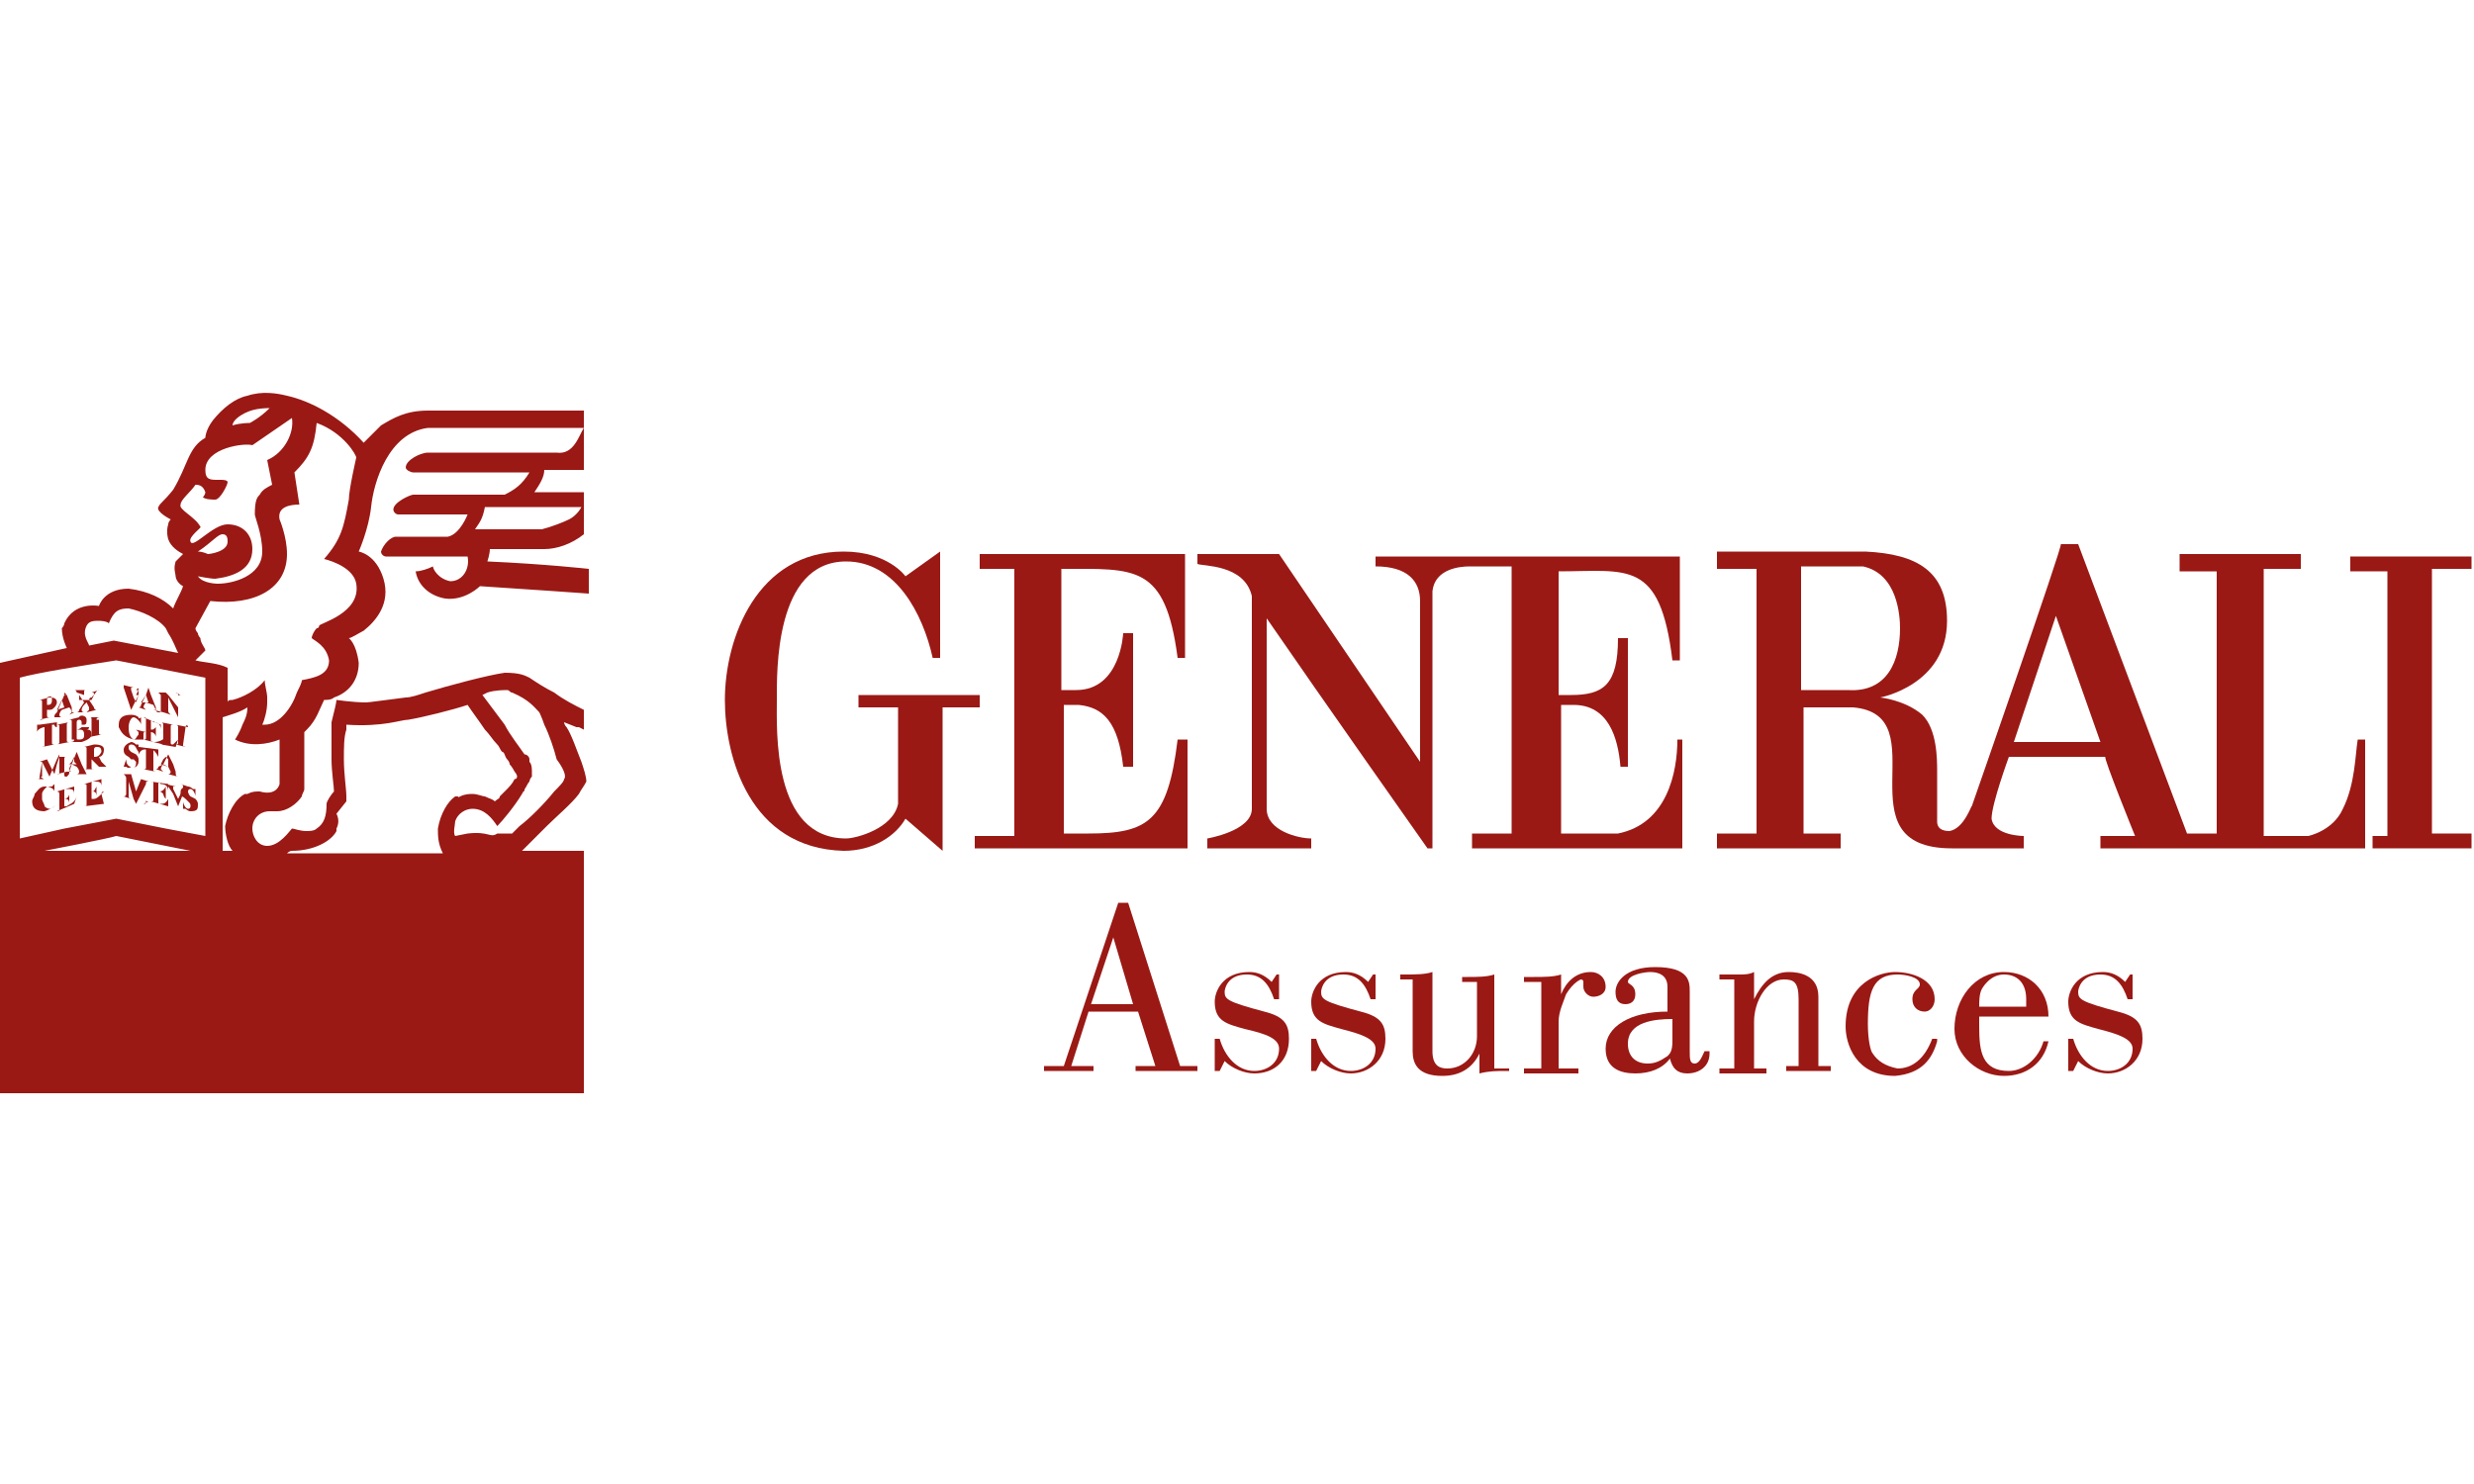 <svg enable-background="new 0 0 100 60" viewBox="0 0 100 60" xmlns="http://www.w3.org/2000/svg"><g fill="#9a1915"><path clip-rule="evenodd" d="m76.8 25.4c0-.5-.1-2.2-1.5-2.5h-2.5v5h1.9c1.6.1 2.1-1.2 2.1-2.5m8.1 4.6-1.8-5.1-1.7 5.1zm10.7 4.3h-10.7v-.5h1.4s-1.3-3.2-1.2-3.2h-3.9s-.7 1.9-.7 2.5c.1.7 1.3.7 1.3.7s0 .6 0 .5c0 0-2.8 0-2.9 0-4.6 0-.5-5.4-4-5.7h-2v5.1h1.5v.6h-5v-.6h1.6v-10.7h-1.6v-.7h6c2.1.1 3.3.8 3.3 2.8 0 2.6-2.7 3.1-2.7 3.1s1 .1 1.7.7c.6.6.6 1.8.6 2.3v2c0 .1 0 .4.5.4.6-.1.9-1.1.9-1 0 0 3.7-10.6 3.6-10.6h.7l4.4 11.7h1.2v-10.6h-1.5v-.7h4.9v.6h-1.5v10.8h1.8s1-.2 1.4-1.1c.5-1 .5-2.2.6-2.8h.3z" fill-rule="evenodd"/><path d="m48 34.3h-8.6v-.5h1.6v-10.8h-1.4v-.6h8.3v4.2h-.3c-.5-3.8-1.7-3.6-4.7-3.6v4.9h.6c1.8 0 1.9-2.3 1.9-2.3h.4v5.4h-.4c-.2-1.8-.8-2.4-1.8-2.5h-.6v5.2h1c2.4 0 3.2-.5 3.6-3.8h.4z"/><path d="m100 34.3h-4.1v-.5h.6v-10.7h-1.5v-.6h4.9v.5h-1.6v10.7h1.6v.6"/><path d="m68 34.3h-8.5v-.6h1.6v-10.8s-1.5 0-1.7 0c-.4 0-1.4.1-1.5 1v10.4s0 0-.2 0c0 0-4.3-6.1-6.5-9.3v7.7c0 .9 1.3 1.2 1.8 1.2v.4h-4.2v-.4s1.8-.3 1.8-1.2v-8.6c-.3-1.3-2-1.2-2.2-1.3v-.4h3.3l5.7 8.4v-.3-6.2c0-.8-.5-1.4-1.8-1.4v-.4h12.3v4.2h-.3c-.5-4.1-1.8-3.6-4.6-3.6v5h.5c1.3 0 1.9-.4 1.9-2.3h.4v5.2h-.3c-.1-1.2-.5-2.5-1.9-2.5-.2 0-.5 0-.5 0v5.2h2.3c2-.4 2.4-2.5 2.4-3.8h.2z"/><path d="m39.6 28.6h-1.5v5.8s-1.5-1.3-1.5-1.3c-.4.7-1.3 1.3-2.5 1.3-3.8-.1-4.8-3.8-4.8-6.1 0-2.5 1.3-6 4.8-6 1.8 0 2.5 1 2.5 1s1.4-1 1.4-1v4.3h-.3c-.4-1.8-1.5-3.9-3.5-3.9-2.9 0-2.8 4.5-2.8 5.6 0 1.2-.2 5.6 2.8 5.6.4 0 1.9-.4 2.1-1.4v-3.9h-1.6v-.5h4.9z"/><path d="m2.3 32.5c-.1.1-.2.2-.3.2 0 0-.1 0-.2-.1 0-.1-.1-.2-.1-.3s0-.1 0-.2h-.1.1c0-.1.1-.2.2-.3.1 0 .3.1.3.2v-.3s-.1.1-.1.1-.1 0-.3 0-.3.2-.4.3c0 .1-.1.2-.1.3 0 .3.2.4.5.4.3-.1.4-.2.5-.3z"/><path d="m2.7 32.6c-.1 0-.1 0-.1 0v-.3c.1 0 .2 0 .2.2v-.2-.2c0 .1-.1.2-.2.2v-.3c0-.1 0-.1.1-.1.2 0 .3 0 .3.2v-.3l-.7.2s.1 0 .1.1v.2.4c0 .1 0 .1-.1.1l.7-.3.1-.3c-.1.3-.3.3-.4.4z"/><path d="m7.9 32.3-.2-.1c-.1-.1-.1-.2-.1-.2 0-.1.1-.1.1-.1.1 0 .2.2.2.3v-.3s0 0-.1 0c0 0-.1-.1-.2-.1-.2 0-.3.1-.3.2v.1h.1-.1c0 .1.1.1.2.2l.1.1c.1.1.1.1.1.2 0 0 0 .1-.1.1s-.2-.2-.2-.3v.3h.1s.1.1.2.1c.3 0 .3-.1.3-.3 0-.1-.1-.2-.1-.2z"/><path d="m6.5 32.5c-.1 0-.1 0-.1-.1v-.3-.1c.1 0 .1 0 .2.1 0 0 0 .1.1.2v-.2-.3c-.1.2-.2.2-.3.2v-.3c0-.1 0-.1.1 0 .2 0 .3.1.3.3v-.3l-.7-.1c.1 0 .1 0 .1.1v.4.2c0 .1 0 .1-.1.1l.7.2v-.3c-.1.2-.2.2-.3.2z"/><path d="m6.8 31.3.4.1c-.1 0-.1-.1-.1-.2l-.1-.3-.2-.4-.2.4-.2.1c0 .1-.1.1-.1.1l.3.1s-.1-.1-.1-.1 0-.1.1-.2l.2.1s.1.2.1.2c0 .1-.1.1-.1.1zm-.3-.4.1-.2.1-.1.1.1v.3z"/><path d="m5.9 31.7c0-.1 0-.1.1-.1l-.3-.1-.2.5-.2-.7h-.3c.1.1.1.1.1.2v.6s0 .1-.1.1l.3.1c-.1 0-.1-.1-.1-.1v-.6l.2.7.1.2.1-.2.3-.6v.6.1c0 .1 0 .1-.1.1l.2-.1c-.1 0-.1 0-.1-.1v-.1z"/><path d="m5.3 31c-.1 0-.2-.1-.2-.3 0 0 0 0 0-.1v.1l-.1.3h.1s.1.1.2 0c.2.1.3-.1.3-.2 0 0 0 0 0-.1 0-.1-.1-.2-.1-.2l-.2-.1c-.1-.1-.1-.1-.1-.2s.1-.1.1-.1c.2 0 .2.2.3.3v-.3h-.1s-.1-.1-.2-.1c-.3.1-.3.3-.3.3 0 .1 0 .2.2.3l.1.1h.1s.1.1.1.1c0 .1 0 .3-.2.2z"/><path d="m1.6 31.4c0 .1 0 .1-.1.1h.3c-.1 0-.1-.1-.2-.1l.1-.6v-.1.1l.3.6.3-.7.1-.2v.2.5c0 .1 0 .1-.1.1l.4-.1h.2s-.1 0-.1-.1c0 0 0-.1.1-.2l.2.1s.1.1.1.2c0 0 0 .1-.1.1h.4s0 0-.1-.2l-.1-.2-.2-.5-.2.5-.1.3c0 .1 0 .1-.1.2-.1 0-.1 0-.1-.1v-.4-.2c0-.1 0-.1.1-.1h-.3l-.1.3-.1.4-.2-.4-.1-.2-.3.1c.1 0 .1 0 .1.1v.5zm1.3-.6.1-.2v.2l.1.1h-.3z"/><path d="m4 30.6c.1 0 .2-.1.2-.3s-.3-.2-.4-.2l-.4.1c.1 0 .1 0 .1.1v.4.3c0 .1 0 .1-.1.1h.4c-.1 0-.1 0-.1-.1v-.2-.1l.1.1.2.2h.3l-.2-.2zm-.2 0v-.3s0-.1.1-.1.2 0 .2.2c-.1.2-.2.2-.3.2z"/><path d="m4.1 32.1c-.1.1-.2.2-.3.2s-.1 0-.1 0v-.1-.2c.1 0 .2 0 .2.2v-.4c-.1.2-.1.2-.2.2v-.3c0-.1 0-.1.1-.1.2 0 .3 0 .3.2v-.3l-.7.2c.1 0 .1 0 .1.1v.5.2c0 .1 0 .1-.1.1l.8-.1-.1-.4.1-.1c-.1 0-.1.1-.1.1z"/><path d="m23.5 30.8c0-.1 0-.1 0 0-.2-.5-.4-1.1-.6-1.4-.1-.1-.1-.2-.1-.2l.5.2h.1l.2.1v-.1-.1-.6c-.4-.2-.8-.4-1.2-.7-.4-.2-.7-.4-1-.6-.2-.1-.4-.2-1-.2-.7.1-2.2.5-3.2.8-.3.1-.6.2-.8.2-.8.1-1.5.2-1.6.2-.5 0-1.2-.1-1.2-.1 0 .1-.1.5-.2.9v.1.4.8.1.1c0 .5.1 1.1.1 1.3-.1.1-.3.4-.3.5 0 .5-.1.8-.4 1-.1.1-.3.1-.4.1-.3 0-.5-.1-.6-.1-.1.1-.5.7-1 .7-.4 0-.6-.4-.6-.7 0-.4.3-.7.7-.7h.3c.4 0 .8-.3 1-.6 0-.1.1-.2.1-.3v-.9-1.4c.1-.1.1-.1.1-.1.4-.4.5-.8.7-1.2.1 0 .3 0 .4-.1.6-.2 1-.7 1-1.4-.1-.8-.4-1-.4-1 .1 0 .4-.2.6-.3.5-.4 1.1-1.1.8-2.1s-1-1.1-1-1.1.4-.9.5-1.8c.1-1 .7-3 2.3-3.2h6.3c-.2.3-.4 1.1-1.1 1h-5.2c-.3 0-.9.3-.9.6 0 .1.2.2.3.2h4.7c-.3.5-.6.7-1 .9h-3.7c-.1 0-.8.3-.8.6 0 .1.1.2.2.2h2.8s-.3.8-.8.9h-2.1c-.2 0-.5.3-.6.6 0 .1.1.2.2.2h3.3c.1.5-.2 1-.7 1-.5-.1-.7-.5-.7-.6-.2.1-.5.2-.7.2.1.6.6 1 1.2 1.1.8.1 1.4-.5 1.4-.5 1.6.1 4.4.3 4.4.3v-1s-1.8-.2-4.1-.3c0 0 .1-.3.1-.5h2.2c.5 0 1.1-.2 1.6-.6v-1.7h-2c.2-.3.4-.6.4-.9h1.6v-2.4h-6.3c-.9 0-1.4.3-1.9.6-.2.2-.7.7-.7.7-1-1.1-2.2-1.7-3.1-1.9-.4-.1-1-.2-1.6 0-.5.1-1 .5-1.4 1-.3.4-.3.7-.3.7-.7.4-.7 1.1-1.3 2.1-.4.5-.5.5-.6.7s.5.5.5.5-.1.1-.1.2c-.1.3 0 .6 0 .6.1.3.4.5.6.6-.1.1-.2.2-.3.3-.1.3 0 .5 0 .6s.1.3.3.4c-.1.3-.3.6-.4.9-.4-.4-1-.7-1.8-.8-1 0-1.2.7-1.2.7s-1-.2-1.4.7c0 .1-.1.2-.1.2 0 .4.2.8.2.8l-2.7.6v1.3 1.3 1.4 1.3 1.3 10.8h23.6v-9.8s-2.4 0-2.5 0l1-1c.4-.4 1-.9 1.3-1.3.1-.2.2-.3.3-.5 0-.2-.1-.5-.2-.8zm0-10.3c-.1.2-.3.4-.5.5s-.7.3-1.1.4h-2.7c.2-.3.3-.4.4-.9zm-9.1-2s-.3 1.3-.3 1.7c-.2 1.1-.3 1.6-1 2.4.4.1 1.2.4 1.3 1 .2 1.2-1.5 1.6-1.5 1.7 0 0 0 .1-.1.1-.1.1-.2.3-.2.4.1.1.6.3.7.9 0 .6-.6.7-1.1.8 0 .1-.1.3-.2.5-.2.6-.7 1.3-1.3 1.3h-.1c.1-.2.2-.6.2-.9 0-.1 0-.2 0-.2 0-.2-.1-.5-.1-.7-.3.4-.9.7-1.3.8-.1 0-.2 0-.2.1v-.1-1.3c-.4-.2-.9-.2-1.3-.3 0 0 .4-.4.4-.4 0-.1-.2-.3-.2-.5 0 0-.1-.1-.1-.2-.1-.1-.1-.2-.1-.2l.6-1.1c1.8.2 3.1-.5 3.1-1.9 0-.7-.3-1.4-.3-1.4-.1-.5.4-.6.8-.6l-.2-1.3c.6-.6.8-1 .9-2 1.1.4 1.6 1.3 1.6 1.4zm-4.5-1.8c.2-.1.5-.2 1-.2-.4.4-.8.6-.8.6s-.4 0-.7.1c0-.2.3-.4.5-.5zm-2.6 3.7c0-.2.4-.5.6-.8.1 0 .3 0 .4.3 0 0 0 .1-.1.2.1.1.4.1.5.1.2 0 .5-.6.5-.7s-.2-.1-.3-.1h-.1c-.3 0-.5 0-.5-.4 0-.9 1.6-1.1 1.9-1l1.6-1.1c.1.6-.3 1.4-1 1.7l.2 1c-.2.1-.4.2-.5.4-.1.1-.2.2-.2.8 0 .1.3.8.3 1.5 0 1-1.2 1.3-1.8 1.3 0 0-.6 0-.8-.3 0 0 .5.1.7.1.8-.1 1.5-.4 1.5-1.2 0-.6-.4-1-1-1s-1.4 1-1.5.7c-.1-.2.5-.6.4-.6-.2-.4-.9-.7-.8-.9zm.7 1.9c.6-.4.8-.7 1-.7s.2.2.2.3c0 .4-.7.5-.8.5 0 0-.2-.1-.4-.1zm-4.5 3c.1-.2.3-.2.5-.2 0 0 .3 0 .4.1.2-.5.4-.6.8-.6.5.1 1.2.4 1.5.8 0 0 .1.2.1.2.2.3.3.6.4.8l-2.6-.5-1 .2c0-.1-.3-.4-.1-.8zm-1.7 9.1s2.6-.5 2.9-.6l3 .6zm6.5-.9v.3l-1.6-.3-2-.4-2.1.4-1.8.4v-.4-.1-1.3-.1-1.3-1.3-.1-1.5-.4c.7-.2 2.6-.5 3.9-.7l3.6.7v.8 1.3 1.2.2 1.3zm.8-.1s0 .1 0 0c0 .3.1.8.3 1h-.4v-1-.2-1.1-.1-1.3-1.3-.1-.3c.3-.1.7-.2 1-.4 0 .3-.1.5-.2.7-.1.3-.3.6-.3.6.6.3 1.3.2 1.8 0v.9.9s-.1.5-.8.3c-.2 0-.3 0-.5.1h-.1c-.4.2-.7.8-.8 1.3zm8.6.1c0 .3 0 .6.2 1h-6.3s.1-.1.2-.1c.9 0 1.6-.4 1.8-.8v-.1c.1-.2.1-.4 0-.6 0 0 .4-.5.4-.5s0-.1 0-.2c0-.3-.1-.9-.1-1.5 0-.5 0-.9.1-1.2 0-.1 0-.2 0-.2 1.5.1 2.2-.2 2.5-.2.6-.1 1.8-.4 2.4-.6.2.3.5.7.7 1 .2.2.3.4.5.6.1.1.1.2.2.3.1 0 .1.2.2.3 0 0 .1.1.1.2.1.1.2.3.2.3s.1.1.1.2c0 0 0 .1-.1.1-.1.2-.2.3-.4.5-.1.1-.1.1-.2.2 0 .1-.1.1-.2.2-.1-.1-.2-.1-.4-.2-.1 0-.3-.1-.5-.1-.1 0-.3 0-.5.1s0 0-.1 0h-.1c-.3.2-.6.7-.7 1.3zm5.1-2c0 .1-.2.3-.4.5-.4.5-1 1.1-1.4 1.4-.2.2-.3.3-.3.3h-.6c-.3.2-.3-.1-1.2 0 0 0-.5.1-.5.1-.1-.1 0-.5 0-.6.1-.3.4-.5.7-.5.5 0 .8.4 1 .7.2-.2.7-.8 1-1.3s0-.1.1-.1c0 0 0 0 0-.1.1-.1.1-.2.2-.3 0 0 0-.1.1-.2 0-.1 0-.2 0-.2 0-.1 0-.3-.1-.4 0 0 0 0 0-.1 0-.1-.1-.2-.2-.2-.2-.3-.6-.8-.8-1.2-.3-.4-.6-.8-.9-1.2 0 0 .2-.1.2-.1.3-.1.7-.1.8-.1s.1.1.2.1c.7.3.9.6 1.1.8 0 0 .1.2.2.5.2.4.4 1 .5 1.4.3.4.4.7.3.8z"/><path d="m7.6 31.8-.3-.1c.1 0 .1.1.1.1v.1l-.1.2-.1.2-.1-.2-.1-.2v-.1h.1l-.4-.1c.1.1 0 0 .1.1l.2.3.2.5.2-.5.1-.2s0-.1.1-.1z"/><path d="m5.9 29.8c0 .1 0 .1-.1.1l.8.2.1-.3c-.2.2-.4.2-.5.2s-.1 0-.1-.1v-.3c.1 0 .2.1.2.2v-.4-.1.1c-.1.1-.1.1-.2.1v-.1-.2c0-.1 0-.1.1 0 .2 0 .3.1.3.3v-.2l-.7-.3c.1 0 .1 0 .1.1v.2z"/><path d="m1.8 29.4v.7c0 .1 0 .1-.1.1l.5-.1c-.1 0-.1 0-.1-.1v-.7h.2.1-.2s0 .1.1.1v-.1-.1l-.7.1h-.1v.3c0-.1.2-.2.3-.2z"/><path d="m7.5 29.4c0-.1.1-.1.1 0l-.5-.1c.1 0 .1.1.1.1v.6c0 .1 0 .1-.1.1l.4.1c-.1 0-.1 0-.1-.1z"/><path d="m6.1 30.3c.1 0 .2.1.3.3v-.3l-.8-.1v.3c.1-.2.2-.2.3-.2v.5.2c0 .1 0 .1-.1.1l.5.1c-.1 0-.1 0-.1-.1v-.3-.5z"/><path d="m3 29.9c0 .1-.1.1-.2.1h.5c.3-.1.4-.2.4-.3 0-.2-.1-.2-.2-.2 0 0 .1 0 .1-.1h-.3s-.1.1-.2.1v-.1-.2s0-.1.1-.1.1.1.1.1v.1h.1c.1 0 .1-.1.1-.2 0-.2-.3-.2-.3-.1l-.4.1c.1 0 .1 0 .1.1v.1.6zm.2-.4c.1 0 .2 0 .2.2 0 .1 0 .2-.2.2-.1 0-.1 0-.1-.1v-.3z"/><path d="m2.2 29h.3s-.1 0-.1-.1c0 0 0-.1.1-.2l.3-.1s.1.1.1.2c0 0 0 0-.1.1l.2-.1c-.1 0-.1 0-.1-.2l-.2-.5h-.1l-.3.7c-.1.1-.1.1-.1.2zm.3-.7.1.3-.3.1z"/><path d="m2.7 29.3c0-.1.1-.1.1-.1l-.5.1c.1 0 .1 0 .1.1v.6c0 .1-.1.1-.1.1l.5-.1c-.1 0-.1 0-.1-.1z"/><path d="m1.9 28.9v-.2c.2 0 .2 0 .3-.1s.1-.2.1-.2c0-.2-.2-.2-.3-.2l-.4.1c.1 0 .1 0 .1.1v.6.1s0 0-.1 0l.4-.1c-.1 0-.1 0-.1-.1zm0-.7c.2-.1.2 0 .2.1 0 .2-.1.2-.2.2z"/><path d="m3.2 28.1.2.3-.2.3c0 .1-.1.1-.1.1h.3s-.1 0-.1-.1c0 0 0-.1.1-.2l.1-.1.1.2v.1s0 0-.1.1l.4-.1s-.1 0-.1-.1l-.2-.3s0-.1.1-.1c.2-.2.2-.3.3-.3l-.3.1c.1 0 .1 0 .1.1 0 0 0 0-.1.2v.1-.1h-.5z"/><path d="m5.4 29.9h.4v-.2c0-.1 0-.1.1-.1l-.4-.1c.1.1.1.1.1.1v.1c-.1.1-.1.2-.2.2-.2-.1-.2-.4-.2-.5 0-.2.1-.4.2-.4s.3.2.3.3v-.3s-.1.1-.1 0c0 0-.1-.1-.3-.1-.3 0-.5.1-.5.4v.1c.1.2.2.4.6.5z"/><path d="m6.9 29.4c0-.1 0-.1.1-.1l-.5-.1c.1 0 .1.1.1.1v.1.6c0 .1 0 .1-.1.1l.6.1.1-.3c-.1.1-.1.1-.2.2-.1 0-.1 0-.1-.1z"/><path d="m3.9 29.1c0-.1.1-.1.2-.1h-.5c.1 0 .1 0 .1.1v.3.3c0 .1-.1.1-.1.1l.5-.1c-.1 0-.1 0-.1-.1v-.3-.2z"/><path d="m2.6 28v.1h.1z"/><path d="m3.1 28 .3.1v-.1c0-.1 0-.1.1-.1h-.5c.1 0 .1.1.1.1z"/><path d="m5.9 28.1.1.3h-.3l.2-.3-.2.4c0 .1-.1.1-.1.1l.3.1s-.1-.1-.1-.1 0-.1.1-.2l.3.1s.1.2.1.2 0 0-.1 0l.4.1.3.1c-.1-.1-.1-.1-.1-.2v-.5l.4.8v-.8c0-.1 0-.1.1-.1h-.1v.1.4l-.4-.5-.1-.1h-.3s0 0 .1.1v.6c0 .1 0 .1-.1.1-.1 0-.1-.1-.1-.2l-.2-.5-.1-.3z"/><path d="m5 27.8.1.3.2.6.3-.6-.1.3-.1-.2-.1-.3v-.1h.1l-.4-.1z"/><path d="m7.3 28.1-.2-.1s.1 0 .1.1z"/><path d="m5.6 27.9-.1.2h.1v-.2h.2-.3c.1-.1.1-.1.1 0z"/><path d="m42.2 43.3v-.2h.8l2.2-6.6h.4l2.1 6.6h.7v.2h-2.5v-.2h.8l-.7-2.2h-2l-.7 2.2h.9v.2zm3.6-2.7-.8-2.7-.9 2.7z"/><path d="m51.7 39.3v1.1h-.2c-.2-.6-.5-1-1.1-1-.8 0-.9.6-.9.7 0 .3.1.4 1.6.8.8.2 1 .5 1 1.1 0 .9-.6 1.4-1.4 1.4-.4 0-.9-.2-1.2-.5l-.2.4h-.2v-1.3h.2c.2.7.7 1.3 1.4 1.3.5 0 1-.3 1-.9 0-.4-.5-.6-1.4-.8-.7-.2-1.2-.3-1.2-1.1 0-.4.3-1.2 1.4-1.2.3 0 .6.1.9.4l.2-.3h.1z"/><path d="m55.6 39.3v1.1h-.2c-.2-.6-.5-1-1.1-1-.8 0-.9.6-.9.7 0 .3.1.4 1.6.8.8.2 1 .5 1 1.1 0 .9-.7 1.4-1.4 1.4-.4 0-.9-.2-1.2-.5l-.2.4h-.2v-1.3h.2c.2.7.7 1.3 1.4 1.3.5 0 1-.3 1-.9 0-.4-.6-.6-1.4-.8-.7-.2-1.2-.3-1.2-1.1 0-.4.3-1.2 1.4-1.2.3 0 .6.1.9.4l.2-.3h.1z"/><path d="m61.1 43.3h-.2c-.4 0-.7 0-1.1.1v-.8c-.3.6-.8.9-1.5.9-1 0-1.2-.5-1.2-1v-2.9h-.5v-.2h.2c.4 0 .8 0 1.1-.1v3.2c0 .6.3.7.6.7.7 0 1.2-.6 1.2-1.3v-2.2h-.6v-.2h.2c.4 0 .8 0 1.1-.1v3.8h.6v.1z"/><path d="m63.1 40.2c.2-.5.6-.9 1.2-.9.3 0 .6.2.6.6 0 .3-.3.4-.5.4s-.4-.2-.4-.4c0-.1 0-.2 0-.2 0-.1-.1-.1-.1-.1s-.3.1-.6.6c-.1.3-.3.7-.3 1.1v1.9h.8v.2h-2.2v-.2h.7v-3.5h-.7v-.2h.4c.4 0 .8 0 1.1-.1z"/><path d="m69.1 42.6c0 .5-.4.8-.9.8-.4 0-.6-.2-.7-.6-.3.4-.8.6-1.4.6s-1.2-.2-1.2-1c0-.9 1-1.5 2.5-1.5v-1c0-.5-.4-.6-.7-.6-.2 0-.9.1-.9.4 0 .1.3.1.3.5 0 .3-.2.4-.4.4-.3 0-.4-.2-.4-.5 0-.4.4-1 1.6-1 1.4 0 1.4.6 1.4 1v2.4c0 .3 0 .5.2.5s.3-.3.4-.5h.2zm-1.5-1.4c-.7 0-1.8.1-1.8 1 0 .5.3.8.8.8.3 0 .5-.1.8-.3.1-.1.2-.2.2-.6z"/><path d="m70.1 39.6h-.6v-.2h.2.6c.2 0 .4 0 .6-.1v1.1c.3-.6.7-1.1 1.4-1.1.4 0 1.2.1 1.2 1v2.8h.5v.2h-1.8v-.2h.5v-2.7c0-.7-.2-.8-.6-.8-.7 0-1.2.9-1.2 1.7v1.9h.5v.2h-1.9v-.2h.6z"/><path d="m78.3 42.1c-.2.7-.6 1.3-1.7 1.4-1.6 0-2-1.3-2-2 0-1.8 1.4-2.2 2-2.2.7 0 1.6.3 1.6 1.1 0 .3-.2.5-.4.5-.3 0-.5-.2-.5-.5 0-.4.3-.4.3-.6 0-.3-.6-.4-.9-.4-1 0-1.2.7-1.2 2 0 .6.1 1.1.2 1.2.2.3.5.5 1 .6.6 0 1.1-.4 1.4-1.2h.2z"/><path d="m82.8 42.1c-.2.9-.9 1.4-1.8 1.4-1 0-2-.8-2-1.9 0-1.2.8-2.3 2-2.3 1 0 1.8.7 1.8 1.8h-2.8v.4c0 1 .1 1.8 1.2 1.8.6 0 1.2-.5 1.4-1.2zm-.9-1.4v-.3c0-.7-.4-1-.9-1-.6 0-.9.6-.9.6-.1.2-.1.5-.1.7z"/><path d="m86.2 39.3v1.1h-.2c-.2-.6-.5-1-1.1-1-.8 0-.9.6-.9.7 0 .3.1.4 1.6.8.8.2 1 .5 1 1.1 0 .9-.7 1.4-1.4 1.4-.4 0-.9-.2-1.2-.5l-.2.4h-.2v-1.3h.2c.2.7.7 1.3 1.4 1.3.5 0 1-.3 1-.9 0-.4-.6-.6-1.4-.8-.7-.2-1.2-.3-1.2-1.1 0-.4.3-1.2 1.4-1.2.3 0 .6.1.9.4l.2-.3h.1z"/></g></svg>